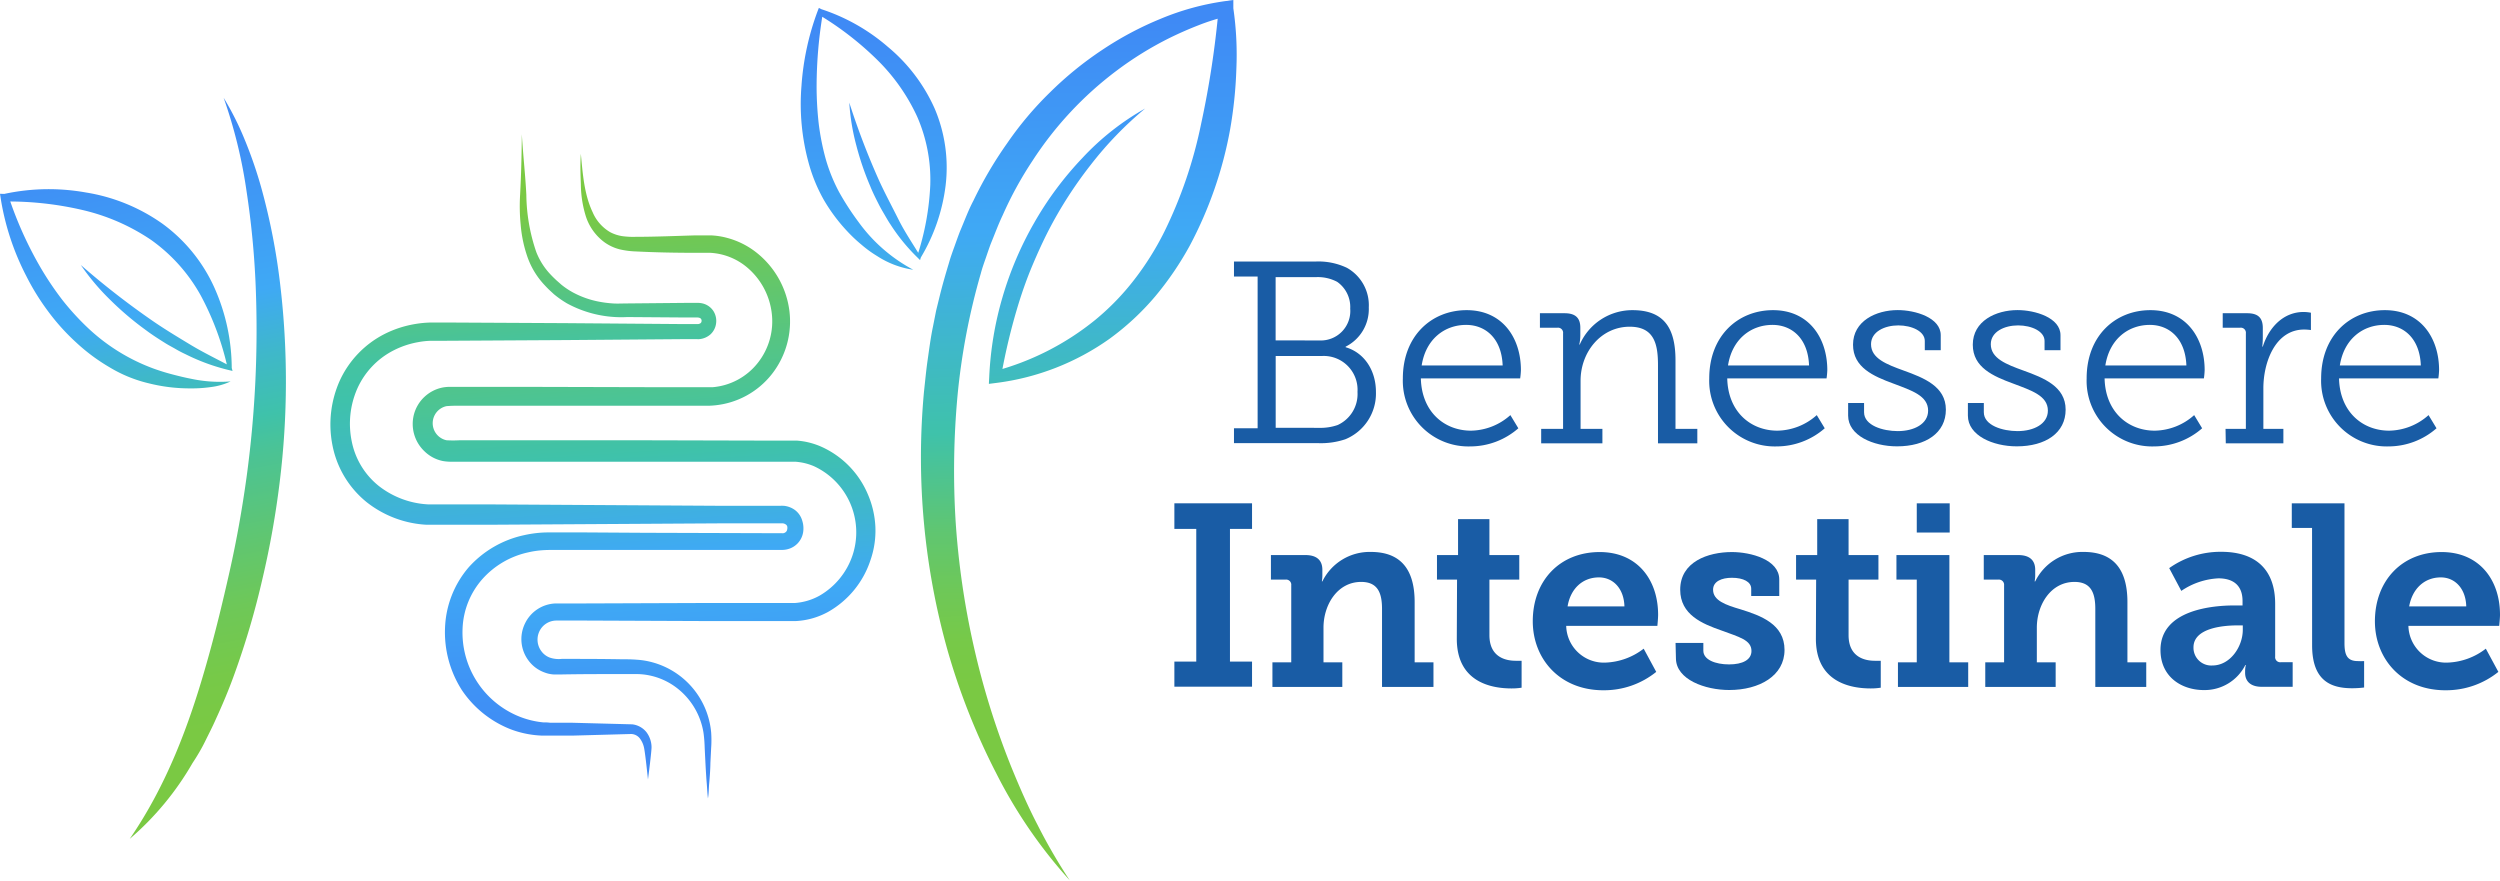 <svg xmlns="http://www.w3.org/2000/svg" xmlns:xlink="http://www.w3.org/1999/xlink" viewBox="0 0 398.51 140.39">
  <defs>
    <style>
      .cls-1 {
        fill: #195ca5;
      }

      .cls-2 {
        fill: url(#Sfumatura_senza_nome_10);
      }

      .cls-3 {
        fill: url(#Sfumatura_senza_nome_9);
      }

      .cls-4 {
        fill: url(#Sfumatura_senza_nome_7);
      }

      .cls-5 {
        fill: url(#Sfumatura_senza_nome_4);
      }
    </style>
    <linearGradient id="Sfumatura_senza_nome_10" data-name="Sfumatura senza nome 10" x1="93.86" y1="127.34" x2="86.48" y2="19.02" gradientUnits="userSpaceOnUse">
      <stop offset="0.05" stop-color="#3f8af5"/>
      <stop offset="0.16" stop-color="#3f91f5"/>
      <stop offset="0.33" stop-color="#3fa6f5"/>
      <stop offset="0.35" stop-color="#3fa9f5"/>
      <stop offset="0.49" stop-color="#3fb8c9"/>
      <stop offset="0.61" stop-color="#3fc2aa"/>
      <stop offset="0.66" stop-color="#44c3a1"/>
      <stop offset="0.73" stop-color="#52c488"/>
      <stop offset="0.81" stop-color="#69c760"/>
      <stop offset="0.87" stop-color="#7ac943"/>
    </linearGradient>
    <linearGradient id="Sfumatura_senza_nome_9" data-name="Sfumatura senza nome 9" x1="106.1" y1="126.46" x2="98.72" y2="18.15" gradientUnits="userSpaceOnUse">
      <stop offset="0.05" stop-color="#3f8af5"/>
      <stop offset="0.29" stop-color="#3fa9f5"/>
      <stop offset="0.41" stop-color="#3fb8c9"/>
      <stop offset="0.5" stop-color="#3fc2aa"/>
      <stop offset="0.65" stop-color="#55c584"/>
      <stop offset="0.87" stop-color="#7ac943"/>
    </linearGradient>
    <linearGradient id="Sfumatura_senza_nome_7" data-name="Sfumatura senza nome 7" x1="39.32" y1="-40.78" x2="66.36" y2="72.79" gradientTransform="translate(-22.91 54.93) rotate(2.67)" gradientUnits="userSpaceOnUse">
      <stop offset="0.05" stop-color="#3f8af5"/>
      <stop offset="0.29" stop-color="#3fa9f5"/>
      <stop offset="0.38" stop-color="#3fb8c9"/>
      <stop offset="0.46" stop-color="#3fc2aa"/>
      <stop offset="0.51" stop-color="#4bc395"/>
      <stop offset="0.62" stop-color="#5fc672"/>
      <stop offset="0.71" stop-color="#6ec858"/>
      <stop offset="0.8" stop-color="#77c948"/>
      <stop offset="0.87" stop-color="#7ac943"/>
    </linearGradient>
    <linearGradient id="Sfumatura_senza_nome_4" data-name="Sfumatura senza nome 4" x1="148.3" y1="167.11" x2="149.65" y2="28.53" gradientTransform="matrix(1, -0.03, 0.03, 1, 11.82, -27.22)" gradientUnits="userSpaceOnUse">
      <stop offset="0.19" stop-color="#7ac943"/>
      <stop offset="0.24" stop-color="#77c948"/>
      <stop offset="0.3" stop-color="#6ec858"/>
      <stop offset="0.37" stop-color="#5fc672"/>
      <stop offset="0.44" stop-color="#4bc395"/>
      <stop offset="0.48" stop-color="#3fc2aa"/>
      <stop offset="0.58" stop-color="#3fb8c9"/>
      <stop offset="0.71" stop-color="#3fa9f5"/>
      <stop offset="0.95" stop-color="#3f8af5"/>
    </linearGradient>
  </defs>
  <g id="Livello_2" data-name="Livello 2">
    <g id="Livello_1-2" data-name="Livello 1">
      <g>
        <g>
          <path class="cls-1" d="M196.7,68.27h3.77V44.08H196.7V41.69h13a10.55,10.55,0,0,1,5,1A6.83,6.83,0,0,1,218.19,49a6.7,6.7,0,0,1-3.69,6.26v.09c2.95.86,4.83,3.66,4.83,7.13a7.88,7.88,0,0,1-4.88,7.54,12.17,12.17,0,0,1-4.3.62H196.7Zm13.65-14a4.7,4.7,0,0,0,4.88-5.07,4.89,4.89,0,0,0-2.09-4.28,6.62,6.62,0,0,0-3.44-.74h-6.36V54.26Zm-.12,13.93a8.4,8.4,0,0,0,3-.45,5.43,5.43,0,0,0,3.16-5.28,5.39,5.39,0,0,0-5.7-5.72h-7.34V68.19Z"/>
          <path class="cls-1" d="M233.79,49.44c5.7,0,8.65,4.41,8.65,9.56a11.92,11.92,0,0,1-.12,1.32H226.49c.13,5.32,3.73,8.33,8,8.33a9.62,9.62,0,0,0,6.27-2.48l1.27,2.1a11.64,11.64,0,0,1-7.62,2.89,10.46,10.46,0,0,1-10.79-10.84C223.62,53.52,228.22,49.44,233.79,49.44Zm5.74,8.82c-.16-4.37-2.79-6.47-5.82-6.47-3.44,0-6.44,2.27-7.09,6.47Z"/>
          <path class="cls-1" d="M245.67,68.36h3.49V53.15a.81.81,0,0,0-.9-.91h-2.79V49.93h3.94c1.72,0,2.5.75,2.5,2.31v1.2a6.6,6.6,0,0,1-.17,1.48h.08a9.15,9.15,0,0,1,8.41-5.48c5.08,0,6.85,2.93,6.85,8V68.36h3.48v2.31h-6.27V58.22c0-3.26-.54-6.14-4.51-6.14-4.55,0-7.83,4-7.83,8.61v7.67h3.48v2.31h-9.76Z"/>
          <path class="cls-1" d="M282.63,49.44c5.7,0,8.65,4.41,8.65,9.56a11.92,11.92,0,0,1-.12,1.32H275.33c.12,5.32,3.73,8.33,8,8.33a9.62,9.62,0,0,0,6.27-2.48l1.27,2.1a11.65,11.65,0,0,1-7.63,2.89,10.45,10.45,0,0,1-10.78-10.84C272.46,53.52,277.05,49.44,282.63,49.44Zm5.74,8.82c-.16-4.37-2.79-6.47-5.82-6.47-3.45,0-6.44,2.27-7.1,6.47Z"/>
          <path class="cls-1" d="M294.6,64.24h2.54v1.48c0,2.1,3,3,5.37,3,2.63,0,4.84-1.16,4.84-3.26,0-2.39-2.62-3.21-5.57-4.33-3.12-1.15-6.4-2.55-6.4-6.18,0-3.79,3.69-5.52,7.13-5.52,2.79,0,6.85,1.2,6.85,4v2.39h-2.54V54.35c0-1.53-2.05-2.48-4.22-2.48s-4.35,1-4.35,3c0,2.27,2.5,3.22,5.21,4.2,3.2,1.16,6.72,2.52,6.72,6.23s-3.2,5.85-7.79,5.85c-3.81,0-7.79-1.73-7.79-4.9Z"/>
          <path class="cls-1" d="M313.69,64.24h2.54v1.48c0,2.1,3,3,5.37,3,2.63,0,4.84-1.16,4.84-3.26,0-2.39-2.62-3.21-5.57-4.33-3.12-1.15-6.4-2.55-6.4-6.18,0-3.79,3.69-5.52,7.13-5.52,2.79,0,6.85,1.2,6.85,4v2.39h-2.54V54.35c0-1.53-2.05-2.48-4.22-2.48s-4.35,1-4.35,3c0,2.27,2.5,3.22,5.21,4.2,3.2,1.16,6.72,2.52,6.72,6.23s-3.2,5.85-7.79,5.85c-3.81,0-7.79-1.73-7.79-4.9Z"/>
          <path class="cls-1" d="M342.78,49.44c5.7,0,8.65,4.41,8.65,9.56a11.92,11.92,0,0,1-.12,1.32H335.48c.12,5.32,3.73,8.33,8,8.33a9.63,9.63,0,0,0,6.28-2.48l1.27,2.1a11.65,11.65,0,0,1-7.63,2.89,10.45,10.45,0,0,1-10.78-10.84C332.61,53.52,337.2,49.44,342.78,49.44Zm5.74,8.82c-.17-4.37-2.79-6.47-5.82-6.47-3.45,0-6.44,2.27-7.1,6.47Z"/>
          <path class="cls-1" d="M354.76,68.36H358V53.15a.81.81,0,0,0-.91-.91h-2.78V49.93h3.89c1.72,0,2.5.71,2.5,2.35v1.41a15.34,15.34,0,0,1-.08,1.56h.08c1-3.13,3.32-5.52,6.52-5.52a6.38,6.38,0,0,1,1.15.12v2.76a8.19,8.19,0,0,0-1.07-.08c-4.63,0-6.51,5.24-6.51,9.36v6.47h3.19v2.31h-9.18Z"/>
          <path class="cls-1" d="M380.15,49.44c5.7,0,8.65,4.41,8.65,9.56a11.92,11.92,0,0,1-.12,1.32H372.85c.13,5.32,3.73,8.33,8,8.33a9.62,9.62,0,0,0,6.27-2.48l1.27,2.1a11.64,11.64,0,0,1-7.62,2.89A10.46,10.46,0,0,1,370,60.32C370,53.52,374.58,49.44,380.15,49.44Zm5.74,8.82c-.16-4.37-2.79-6.47-5.82-6.47-3.44,0-6.44,2.27-7.09,6.47Z"/>
          <path class="cls-1" d="M187.2,105.46h3.49V84.31H187.2V80.23h12.38v4.08h-3.52v21.15h3.52v4H187.2Z"/>
          <path class="cls-1" d="M202.83,105.58h3V93.3a.82.82,0,0,0-.9-.91h-2.34V88.48h5.5c1.84,0,2.7.86,2.7,2.35v.94a5.94,5.94,0,0,1-.08.91h.08a8.4,8.4,0,0,1,7.71-4.7c4.47,0,7,2.43,7,8v9.6h3v3.92h-8.2V97.05c0-2.56-.7-4.29-3.33-4.29-3.77,0-6,3.63-6,7.3v5.52h3v3.92H202.83Z"/>
          <path class="cls-1" d="M232.26,92.39h-3.2V88.48h3.36V82.75h5v5.73h4.76v3.91h-4.76v8.86c0,3.59,2.71,4.08,4.19,4.08.57,0,.94,0,.94,0v4.29a9.88,9.88,0,0,1-1.6.12c-3,0-8.73-.86-8.73-7.91Z"/>
          <path class="cls-1" d="M255,88c6,0,9.31,4.41,9.31,10,0,.61-.12,1.77-.12,1.77H249.66a6,6,0,0,0,6.28,5.85,10.57,10.57,0,0,0,6.07-2.22l2,3.7a13.23,13.23,0,0,1-8.44,2.93c-6.93,0-11.24-5-11.24-11C244.33,92.52,248.68,88,255,88Zm3.94,8.66c-.08-2.89-1.84-4.62-4.06-4.62-2.66,0-4.55,1.86-5,4.62Z"/>
          <path class="cls-1" d="M267.09,102.49h4.43v1.24c0,1.44,1.93,2.18,4.1,2.18s3.57-.74,3.57-2.14c0-1.77-2-2.23-4.76-3.26-3.07-1.07-6.6-2.51-6.6-6.51,0-4.45,4.43-6,8.24-6,3,0,7.55,1.2,7.55,4.37V95h-4.47V93.84c0-1.08-1.23-1.74-3.08-1.74-1.64,0-3,.58-3,1.9,0,1.73,2,2.43,4.39,3.13,3.2,1,7,2.35,7,6.47s-4,6.39-8.82,6.39c-3.81,0-8.49-1.65-8.49-5.07Z"/>
          <path class="cls-1" d="M289.5,92.39h-3.2V88.48h3.37V82.75h5v5.73h4.76v3.91h-4.76v8.86c0,3.59,2.71,4.08,4.18,4.08.58,0,.95,0,.95,0v4.29a9.88,9.88,0,0,1-1.6.12c-3,0-8.74-.86-8.74-7.91Z"/>
          <path class="cls-1" d="M302.54,105.58h3V92.39h-3.24V88.48h8.44v17.1h3v3.92H302.54Zm3-25.35h5.25v4.66h-5.25Z"/>
          <path class="cls-1" d="M316.46,105.58h3V93.3a.83.83,0,0,0-.91-.91h-2.33V88.48h5.49c1.85,0,2.71.86,2.71,2.35v.94a5.3,5.3,0,0,1-.09.91h.09a8.37,8.37,0,0,1,7.7-4.7c4.47,0,7,2.43,7,8v9.6h3v3.92H334V97.05c0-2.56-.7-4.29-3.32-4.29-3.77,0-6,3.63-6,7.3v5.52h3v3.92H316.46Z"/>
          <path class="cls-1" d="M356.16,96.51h1.31v-.7c0-2.67-1.68-3.62-3.86-3.62a11.5,11.5,0,0,0-5.9,2l-1.93-3.63a14.15,14.15,0,0,1,8.28-2.6c5.62,0,8.61,2.93,8.61,8.29v8.4a.81.81,0,0,0,.91.91h1.88v3.92h-4.92c-1.92,0-2.66-1-2.66-2.23V107A4.18,4.18,0,0,1,358,106h-.08a7.28,7.28,0,0,1-6.6,4c-3.57,0-6.93-2.1-6.93-6.39C344.39,97.17,352.79,96.51,356.16,96.51Zm-3.49,9.57c2.83,0,4.84-3,4.84-5.69v-.7h-.86c-2,0-7,.33-7,3.5A2.83,2.83,0,0,0,352.67,106.08Z"/>
          <path class="cls-1" d="M368.55,84.15h-3.23V80.23h8.4v22.26c0,1.9.41,2.89,2.13,2.89a9.05,9.05,0,0,0,1,0v4.21a15.3,15.3,0,0,1-1.89.12c-3.32,0-6.4-1.11-6.4-6.84Z"/>
          <path class="cls-1" d="M389.2,88c6,0,9.31,4.41,9.31,10,0,.61-.13,1.77-.13,1.77H383.91a6,6,0,0,0,6.27,5.85,10.53,10.53,0,0,0,6.07-2.22l2,3.7a13.27,13.27,0,0,1-8.45,2.93c-6.93,0-11.23-5-11.23-11C378.58,92.52,382.93,88,389.2,88Zm3.93,8.66c-.08-2.89-1.84-4.62-4.05-4.62-2.67,0-4.56,1.86-5.05,4.62Z"/>
        </g>
        <g>
          <g>
            <path class="cls-2" d="M83.18,21.39c.24,3.84.56,6.46.72,9.65a29,29,0,0,0,1.58,9.12,11,11,0,0,0,2.39,3.71c.25.27.53.53.81.8l.83.73a12.39,12.39,0,0,0,1.83,1.22,14.42,14.42,0,0,0,4.16,1.47,18,18,0,0,0,2.21.28c.73.05,1.48,0,2.28,0l9.46-.09h1.78a3.25,3.25,0,0,1,.92.13,2.86,2.86,0,0,1,1.57,1.17,2.94,2.94,0,0,1,.43,1.95,2.86,2.86,0,0,1-.92,1.79,3.14,3.14,0,0,1-1.73.74,3,3,0,0,1-.42,0H109l-18.91.15-18.91.11c-.77,0-1.61,0-2.33,0a12.72,12.72,0,0,0-2.14.21,13.88,13.88,0,0,0-4,1.34A12.61,12.61,0,0,0,56.93,62a13.92,13.92,0,0,0-.85,8.41,12.08,12.08,0,0,0,4.31,7.06,13.91,13.91,0,0,0,7.83,2.93c.36,0,.71,0,1.08,0h8.27l37.82.23,4.73,0,2.37,0h1.77a6.63,6.63,0,0,1,.72,0,3.63,3.63,0,0,1,1.71.65A3.22,3.22,0,0,1,127.88,83a4,4,0,0,1,.14,1.86,3.32,3.32,0,0,1-2.49,2.69,3.57,3.57,0,0,1-.9.11h-2.95l-18.91,0-9.46,0-4.73,0c-.81,0-1.53,0-2.25.06a14.2,14.2,0,0,0-2.14.33,13.66,13.66,0,0,0-7.29,4.25,12.63,12.63,0,0,0-3.16,7.81,14.44,14.44,0,0,0,8.63,13.94,13.91,13.91,0,0,0,4.22,1.1c.36,0,.72,0,1.1.06l1.18,0,2.36,0,9.46.25h.08a3.39,3.39,0,0,1,2.29,1.27,4.06,4.06,0,0,1,.8,2.36c0,.73-.47,4.43-.57,5.15-.07-.61-.4-3.85-.6-4.9a3.71,3.71,0,0,0-.74-1.69,1.84,1.84,0,0,0-1.34-.65h.08l-9.46.26-2.36,0-1.18,0c-.41,0-.84,0-1.26,0a15.71,15.71,0,0,1-5-1A16.7,16.7,0,0,1,73.62,110a17.1,17.1,0,0,1-2.68-9.93,15.68,15.68,0,0,1,3.78-9.65,16.53,16.53,0,0,1,8.86-5.12,18,18,0,0,1,2.53-.38c.85-.07,1.71-.05,2.47-.05l4.73,0,9.46.06,18.91.06h2.95a.72.72,0,0,0,.27,0,.78.78,0,0,0,.4-.22.65.65,0,0,0,.18-.37,1.06,1.06,0,0,0,0-.52.59.59,0,0,0-.24-.29,1,1,0,0,0-.49-.17l-9.32,0-37.82.23H69.3c-.42,0-.85,0-1.28,0A16.85,16.85,0,0,1,58.39,80a15.41,15.41,0,0,1-5.39-9A17.08,17.08,0,0,1,54.15,60.7a15.67,15.67,0,0,1,7.17-7.47,17,17,0,0,1,4.92-1.59,16.79,16.79,0,0,1,2.55-.23c.86,0,1.6,0,2.4,0l18.91.1,18.91.15h2.23a.85.85,0,0,0,.44-.15.47.47,0,0,0,.15-.29.5.5,0,0,0-.06-.35.45.45,0,0,0-.29-.21,1,1,0,0,0-.25-.05h-1.77L100,50.54a18.11,18.11,0,0,1-9.62-2.18,15.85,15.85,0,0,1-2.08-1.46c-.31-.29-.64-.58-.93-.87s-.57-.59-.85-.9A12.63,12.63,0,0,1,84,40.73a20.74,20.74,0,0,1-1-4.87A30.49,30.49,0,0,1,82.91,31C83.08,27.78,83.15,24.88,83.18,21.39Z"/>
            <path class="cls-3" d="M112.85,127.26c-.1-.81-.13-1.67-.2-2.48s-.16-2.35-.2-3.15l-.12-2.42a21.77,21.77,0,0,0-.18-2.34,11.24,11.24,0,0,0-4.6-7.46,10.69,10.69,0,0,0-4-1.74,10.23,10.23,0,0,0-2.14-.22l-2.35,0c-3.17,0-6.35,0-9.52.06-.42,0-.73,0-1.3,0a4.88,4.88,0,0,1-1.5-.34,5.46,5.46,0,0,1-2.45-1.82,5.69,5.69,0,0,1-.62-5.93,5.62,5.62,0,0,1,5-3.23l4.78,0,19.06-.07,9.53,0h4.68a9.47,9.47,0,0,0,3.92-1.17,11.73,11.73,0,0,0,5.26-6.44,11.61,11.61,0,0,0-6.14-14.19,9.11,9.11,0,0,0-1.95-.59c-.34-.06-.67-.1-1-.13h-1.09l-4.76,0-19.06,0H72.08a7.62,7.62,0,0,1-1.48-.11A5.8,5.8,0,0,1,67.73,72,6,6,0,0,1,66,66a5.94,5.94,0,0,1,4.56-4.23,6.73,6.73,0,0,1,1.47-.1H85.18l19.06.05h8.33c.38,0,.71,0,1.06,0a10.25,10.25,0,0,0,7.17-3.88,10.67,10.67,0,0,0,2.21-8A11.27,11.27,0,0,0,119,42.55a9.94,9.94,0,0,0-5.77-2.25h-2.31c-3.18,0-6.35-.06-9.57-.22a13.22,13.22,0,0,1-2.55-.33,7.15,7.15,0,0,1-2.47-1.15,8.29,8.29,0,0,1-3-4.3,17.71,17.71,0,0,1-.74-4.91c-.06-1.63-.12-3.15,0-4.87.31,3.35.56,6.54,1.89,9.33A6.74,6.74,0,0,0,97.25,37a6.1,6.1,0,0,0,1.93.64,12.62,12.62,0,0,0,2.18.11c3.13,0,6.32-.14,9.48-.23l1.19,0,.6,0,.67,0a11.71,11.71,0,0,1,2.64.41,12.84,12.84,0,0,1,4.73,2.4,14.1,14.1,0,0,1,5.15,9.12,13.61,13.61,0,0,1-2.77,10.17,13.19,13.19,0,0,1-9.16,5,11.77,11.77,0,0,1-1.32.06H109l-4.76,0-19.06,0H73.27a20,20,0,0,0-2.09.06,2.78,2.78,0,0,0,0,5.44,18.46,18.46,0,0,0,2.09,0H82.8l19.06,0,19.06.05h5.37l.68,0a11.77,11.77,0,0,1,4,1,14.47,14.47,0,0,1,7.35,7.52,14.87,14.87,0,0,1,1.22,5.24,14.3,14.3,0,0,1-.79,5.32A14.72,14.72,0,0,1,132,97.54,11.94,11.94,0,0,1,126.86,99l-.68,0H122l-9.53,0-19.06-.08-4.75,0a3,3,0,0,0-2.67,1.7,3.08,3.08,0,0,0,.32,3.2,2.92,2.92,0,0,0,1.32,1,4.41,4.41,0,0,0,1.91.21c3.17,0,6.35,0,9.52.06.82,0,1.55,0,2.43.07a12.34,12.34,0,0,1,2.56.43,12.76,12.76,0,0,1,9.31,11.15,17.24,17.24,0,0,1,0,2.49l-.12,2.42c0,.8-.11,2.39-.19,3.2S113,126.45,112.85,127.26Z"/>
          </g>
          <path class="cls-4" d="M35.65,15.59a47,47,0,0,1,3.49,7A68.22,68.22,0,0,1,41.67,30a102.05,102.05,0,0,1,3,15.4,130.89,130.89,0,0,1-.08,31.4,142.7,142.7,0,0,1-2.76,15.49,129.2,129.2,0,0,1-4.43,15.07c-.88,2.47-1.9,4.9-3,7.29-.53,1.21-1.14,2.38-1.72,3.56s-1.26,2.32-2,3.44a46.43,46.43,0,0,1-10,12.07c5.89-8.59,9.44-18.08,12.21-27.84,1.4-4.88,2.59-9.82,3.71-14.79s2-9.94,2.7-15a173.44,173.44,0,0,0,1.46-30.4,136.58,136.58,0,0,0-1.46-15.21A78,78,0,0,0,35.65,15.59ZM30.47,60.38c-1-.19-2-.44-3-.7s-2-.57-3-.93a30.66,30.66,0,0,1-10.31-6.34A41.41,41.41,0,0,1,10,47.89a49.61,49.61,0,0,1-3.47-5.13A59.81,59.81,0,0,1,1.38,31.35l-.54.77h0a52,52,0,0,1,12.24,1.34,32.7,32.7,0,0,1,11,4.78A26.74,26.74,0,0,1,32,47.1a44.76,44.76,0,0,1,4.3,11.62h0l.42-.34c-2.15-1.15-4.3-2.18-6.35-3.42s-4.1-2.47-6.07-3.83a127.88,127.88,0,0,1-11.42-8.89,36.9,36.9,0,0,0,4.75,5.62,48.25,48.25,0,0,0,5.62,4.76c1,.75,2,1.39,3.07,2.06.52.33,1.07.61,1.61.92a18.2,18.2,0,0,0,1.64.86A32.19,32.19,0,0,0,36.52,59l.55.13-.13-.47h0A31.7,31.7,0,0,0,34.24,46a25.61,25.61,0,0,0-8.32-10.32,29.06,29.06,0,0,0-12.24-5,33.6,33.6,0,0,0-13,.23h0L0,30.89l.11.72A40.8,40.8,0,0,0,4.19,44a37.6,37.6,0,0,0,3.48,5.63,34.29,34.29,0,0,0,4.46,4.95,30.08,30.08,0,0,0,5.39,4,21.66,21.66,0,0,0,6.23,2.53,26.61,26.61,0,0,0,6.57.8,21.31,21.31,0,0,0,3.29-.21,10.36,10.36,0,0,0,3.15-.9A22,22,0,0,1,30.47,60.38Z"/>
          <path class="cls-5" d="M145.58,43a14.41,14.41,0,0,1-5.74-2.17A18.21,18.21,0,0,1,137.32,39a23,23,0,0,1-2.27-2.14,27.53,27.53,0,0,1-3.73-5A25.53,25.53,0,0,1,128.91,26a35.48,35.48,0,0,1-1.15-12.32,42.27,42.27,0,0,1,2.58-11.93l.19-.49.41.21h0a30.77,30.77,0,0,1,10.59,6A27.09,27.09,0,0,1,149,17.33a24,24,0,0,1,1.73,12.27,29.25,29.25,0,0,1-3.95,11.45h0l-.12.41-.35-.35a29.9,29.9,0,0,1-4.37-5.34c-.33-.48-.62-1-.9-1.48s-.59-1-.85-1.5c-.51-1-1.05-2.06-1.48-3.13a45.53,45.53,0,0,1-2.22-6.52,34.63,34.63,0,0,1-1.11-6.78A119.31,119.31,0,0,0,140.23,29c.93,2,2,4,3,6s2.27,3.85,3.44,5.8l-.48.07h0a42.15,42.15,0,0,0,2.1-11.39,25.15,25.15,0,0,0-2.1-10.91,30.69,30.69,0,0,0-6.47-9.14,49.57,49.57,0,0,0-9.15-7.06h0l.6-.29a70.81,70.81,0,0,0-1,11.76,53.63,53.63,0,0,0,.33,5.82,39.34,39.34,0,0,0,1.11,5.64,26.89,26.89,0,0,0,2.12,5.27,43.21,43.21,0,0,0,3.13,4.83A25.55,25.55,0,0,0,145.58,43Zm19.83,88.53c-1.57-3-2.92-6.13-4.2-9.26a125.37,125.37,0,0,1-6-19.29,128.73,128.73,0,0,1-2.88-19.88,131.44,131.44,0,0,1,.3-20,106.25,106.25,0,0,1,3.73-19.56c.21-.81.49-1.58.76-2.36s.53-1.57.82-2.34c.63-1.52,1.19-3.07,1.9-4.55a58.32,58.32,0,0,1,4.73-8.64A56.12,56.12,0,0,1,178,11.26a54.16,54.16,0,0,1,8.42-5.2c1.48-.73,3-1.4,4.54-2a34.16,34.16,0,0,1,4.68-1.48l-1.39-1.14h0a148.56,148.56,0,0,1-2.78,18.27,71.22,71.22,0,0,1-5.86,17.21,45.88,45.88,0,0,1-4.78,7.63A39.59,39.59,0,0,1,174.58,51a43,43,0,0,1-16.16,8.2l1.12,1a97.8,97.8,0,0,1,2.91-12.07c.63-2,1.31-3.9,2.11-5.8s1.65-3.77,2.59-5.61a66.2,66.2,0,0,1,6.7-10.42,57,57,0,0,1,8.69-9,41.32,41.32,0,0,0-10,7.88,53.12,53.12,0,0,0-7.67,10.31,54.44,54.44,0,0,0-5.06,11.86,53.64,53.64,0,0,0-2.12,12.67l-.06,1.17,1.18-.15A39.76,39.76,0,0,0,176.87,54a41.43,41.43,0,0,0,7.26-6.74,49.66,49.66,0,0,0,5.56-8.17,63.47,63.47,0,0,0,6.39-18.43,68.29,68.29,0,0,0,1-9.64,51.65,51.65,0,0,0-.48-9.69h0V0l-1.38.19A41.52,41.52,0,0,0,185,3a52.51,52.51,0,0,0-9.37,5,55.31,55.31,0,0,0-8.25,6.72,54,54,0,0,0-6.86,8.15A63,63,0,0,0,155.16,32c-.83,1.57-1.43,3.24-2.13,4.87-.32.82-.61,1.66-.91,2.49s-.6,1.66-.84,2.51c-.51,1.69-1,3.37-1.43,5.09l-.63,2.57-.51,2.58c-.36,1.72-.58,3.46-.83,5.2s-.41,3.47-.6,5.21A113.52,113.52,0,0,0,151.14,104a107,107,0,0,0,7.7,19.33,77.14,77.14,0,0,0,11.68,17A88,88,0,0,1,165.41,131.53Z"/>
        </g>
      </g>
    </g>
  </g>
</svg>
